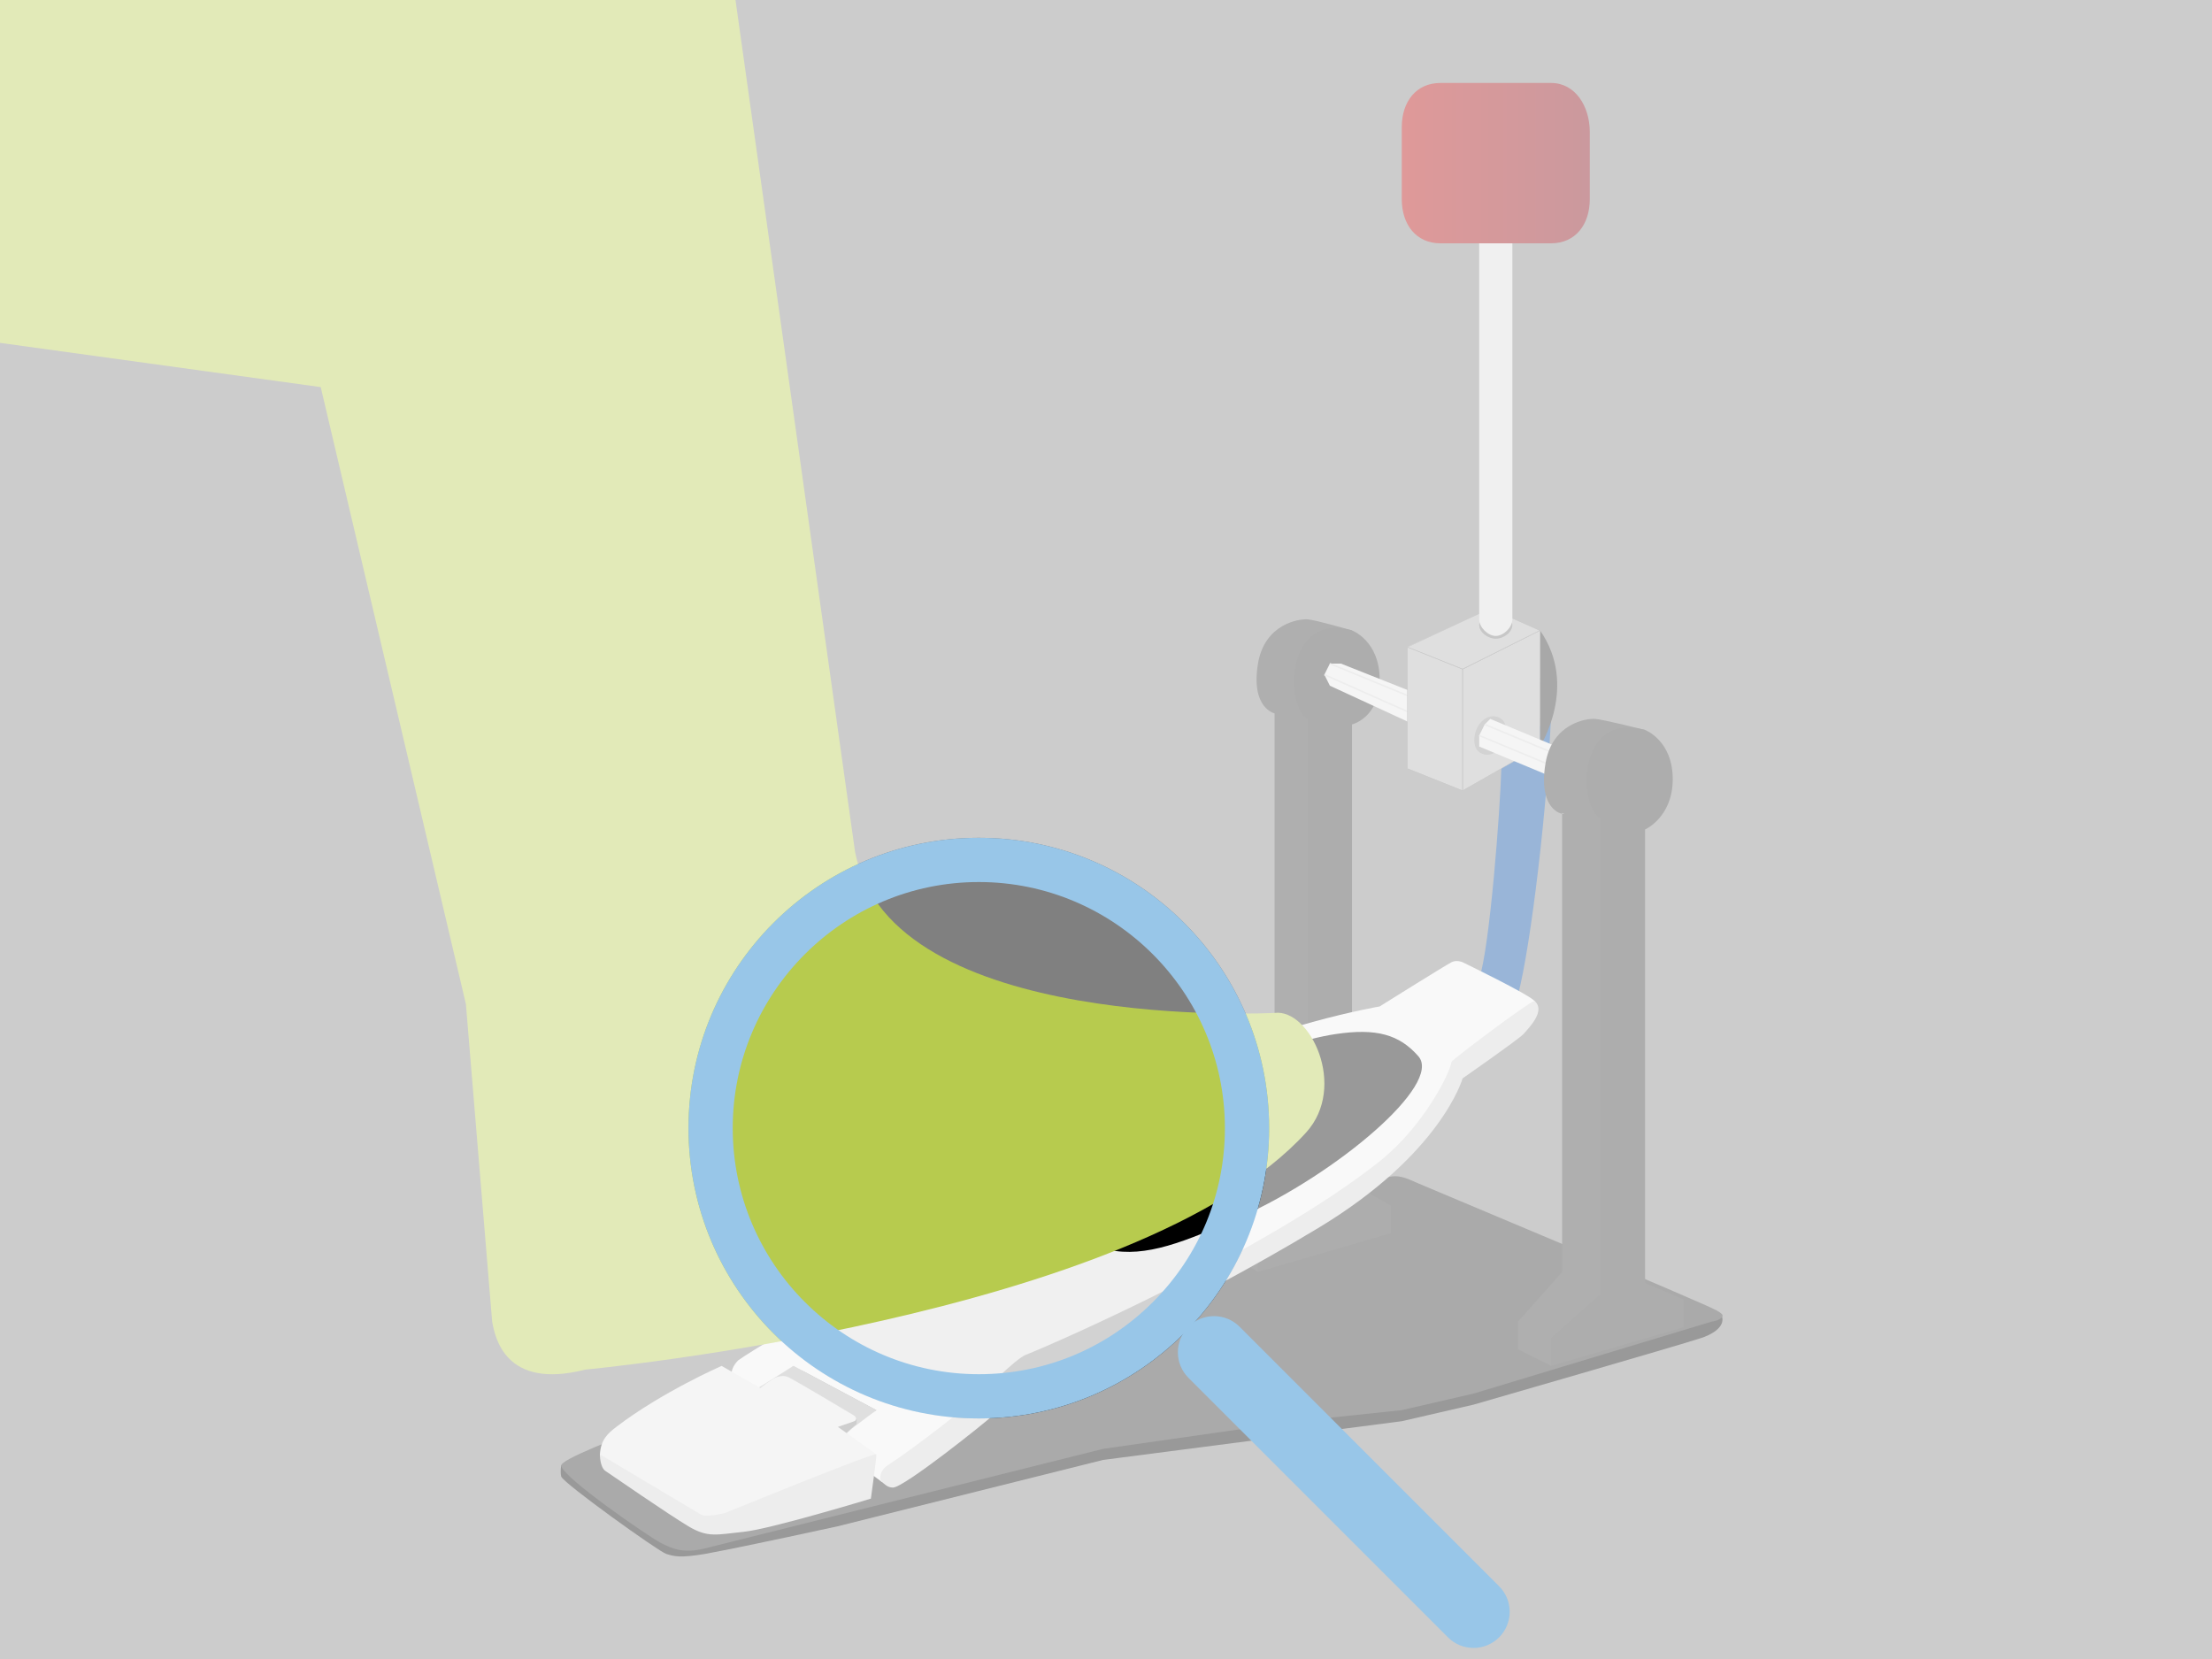 <?xml version="1.0" encoding="utf-8"?>
<!-- Generator: Adobe Illustrator 16.0.0, SVG Export Plug-In . SVG Version: 6.00 Build 0)  -->
<!DOCTYPE svg PUBLIC "-//W3C//DTD SVG 1.1//EN" "http://www.w3.org/Graphics/SVG/1.1/DTD/svg11.dtd">
<svg version="1.1" xmlns="http://www.w3.org/2000/svg" xmlns:xlink="http://www.w3.org/1999/xlink" x="0px" y="0px" width="400px"
	 height="300px" viewBox="0 0 400 300" enable-background="new 0 0 400 300" xml:space="preserve">
<rect x="0" y="0" width="400" height="300" fill="#808080" stroke="none"/>
<path fill-rule="evenodd" clip-rule="evenodd" fill="#00479D" d="M271.484,139l9-10c-0.567,16.066-3.629,42.029-6,51l-7-3
	C269.414,171.29,271.293,146.23,271.484,139z"/>
<path fill-rule="evenodd" clip-rule="evenodd" d="M101.484,265c-0.104,0.561-0.134,1.539,0,2c0.348,1.19,17.662,13.597,19,14
	s2.333,0.788,7,0c7.62-1.403,24-5,24-5l48-12l54-7l13-3c0,0,37.399-10.79,41-12c-0.015,0.005,4.693-1.327,3.904-3.964
	C311.037,236.859,101.597,264.399,101.484,265z"/>
<path fill-rule="evenodd" clip-rule="evenodd" fill="#2A2A2A" d="M101.484,265c0,2,16,13,18,14s4,2,8,1c7.014-1.754,72-18,72-18
	l35-5l19-2l13-3l43-13c0,0,1.729-0.22,2-1c0.113-0.325-0.396-0.633-1-1c-2.054-1.251-51.658-21.992-54-23
	c-2.212-0.952-3.537-1.749-6-1C245.008,214.666,101.484,260.854,101.484,265z"/>
<polygon fill-rule="evenodd" clip-rule="evenodd" fill="#B0B0B0" points="143.484,247 158.484,255 153.484,260 136.484,251 "/>
<path fill-rule="evenodd" clip-rule="evenodd" fill="#363636" d="M244.484,114c0,0-6.438-1.866-8-2c-1.561-0.134-7.806,0.803-9,8
	c-1.341,8.072,3,9,3,9v84l-8,8v6l5,3l11-11L244.484,114z"/>
<path fill-rule="evenodd" clip-rule="evenodd" fill="#323232" d="M244.484,214v-83c0,0,4.955-1.176,5-8c0.047-7.139-5-9-5-9
	c-12.317-3.391-11.965,14.127-8,16v86l-9,8v6l24-7v-5L244.484,214z"/>
<polyline fill-rule="evenodd" clip-rule="evenodd" fill="#848484" points="154.9,256.593 154.903,257.481 152.644,259.481 
	151.03,258.302 "/>
<path fill-rule="evenodd" clip-rule="evenodd" fill="#F0F0F0" d="M143.484,247l15,8c0,0-2.662,1.975-4,3s-3.762,3.354-3,4
	c0.497,0.42,8,6,8,6l27-21l41-21c0,0,26.448-13.206,31-24c3.018-7.154,21.02-19.292,19-21c-1.026-1.204-13-7-13-7s-1.063-0.482-2,0
	c-1.279,0.658-13,8-13,8s-20.292,3.477-36,12c-17.501,9.497-43.481,31.457-47,34c-5.554,4.014-20,10-20,10s-11.113,6.593-13,8
	c-1.981,1.978-1,4-1,4l3,2L143.484,247z"/>
<path fill-rule="evenodd" clip-rule="evenodd" fill="#D2D2D2" d="M159.484,268c0.544,0.409,1,1,2,1c2,0,16.84-11.885,18-13s7-7,7-7
	s27.35-12.102,52-27c22.22-13.429,26-27,26-27s9.854-6.854,11-8c1.263-1.414,4.02-4.292,2-6c-1.429,0.434-14.961,10.704-15,11
	c-0.275,2.056-5.068,11.688-13,18c-20.177,16.056-58.611,32.87-64,35c-1.919,0.759-8,7-8,7c-2.03,1.902-11.646,9.521-17,13
	C159.067,265.921,158.916,267.582,159.484,268z"/>
<path fill-rule="evenodd" clip-rule="evenodd" fill="#E5E5E5" d="M108.484,263c-0.132,2.241,17.965,11.732,20,12
	c1.355,0.179,30-12,30-12l-7-5c0,0,1.795-0.54,3-1c0.509-0.193,0.319-0.772,0-1c-0.152-0.109-11.364-6.783-12-7
	c-0.636-0.218-0.912-0.268-2,0c-0.724,0.178-3,2-3,2l-7-4c0,0-10.786,4.723-19,11C109.871,259.232,108.641,260.342,108.484,263z"/>
<path fill-rule="evenodd" clip-rule="evenodd" fill="#D2D2D2" d="M108.484,263c0,0-0.029,2.306,1,3c1.181,0.797,11.419,7.859,15,10
	c3.58,2.141,5.182,1.481,10,1s23-6,23-6s1.078-7.761,1-8c-0.167-0.519-27.27,10.565-27.27,10.565s-3.493,0.965-4.552,0.268
	L108.484,263z"/>
<path fill-rule="evenodd" clip-rule="evenodd" d="M224.484,220c-10.18,4.576-17.33,7.455-24,6c-0.626-0.137-15.533-5.428,3-22
	c7.611-6.807,27.035-15.354,38-17c7.443-1.117,11.567,0.086,15,4C260.928,196.068,241.642,212.288,224.484,220z"/>
<polygon fill-rule="evenodd" clip-rule="evenodd" fill="#E5E5E5" points="242.484,120 257.336,125.888 257.336,131.778 240.484,124 
	239.484,122 240.484,120 "/>
<line fill="none" stroke="#D2D2D2" stroke-width="0.268" stroke-miterlimit="10" x1="239.484" y1="122" x2="257.484" y2="130"/>
<line fill="none" stroke="#D2D2D2" stroke-width="0.268" stroke-miterlimit="10" x1="240.484" y1="120" x2="257.484" y2="127"/>
<path fill-rule="evenodd" clip-rule="evenodd" fill="#252525" d="M278.484,114c7,10,0,21,0,21V114z"/>
<g>
	<polygon fill-rule="evenodd" clip-rule="evenodd" fill="#B0B0B0" points="264.511,121 278.497,114.024 278.458,135 
		264.511,142.954 	"/>
	<path fill="#666666" d="M278.431,114.087v20.882l-13.893,7.939v-21.875L278.431,114.087 M278.484,114l-14,7v22l14-8V114
		L278.484,114z"/>
</g>
<g>
	<polygon fill-rule="evenodd" clip-rule="evenodd" fill="#B0B0B0" points="254.494,138.976 254.511,117 264.475,121.024 
		264.458,142.961 	"/>
	<path fill="#666666" d="M254.538,117.079l9.893,3.957v21.885l-9.893-3.957V117.079 M254.484,117v22l10,4v-22L254.484,117
		L254.484,117z"/>
</g>
<g>
	<polygon fill-rule="evenodd" clip-rule="evenodd" fill="#B0B0B0" points="254.494,116.976 269.496,110.024 278.474,114.024 
		264.483,120.971 	"/>
	<path fill="#666666" d="M269.485,110.059l8.874,3.944l-13.877,6.938l-9.863-3.945L269.485,110.059 M269.484,110l-15,7l10,4l14-7
		L269.484,110L269.484,110z"/>
</g>
<path fill="#909090" d="M271.484,135c-1.082,1.499-2.738,1.911-4,1c-1.261-0.91-1.082-3.5,0-5c1.082-1.498,2.739-1.91,4-1
	C272.746,130.91,272.566,133.501,271.484,135z"/>
<polygon fill-rule="evenodd" clip-rule="evenodd" fill="#E5E5E5" points="269.484,130 281.484,135 279.484,140 267.484,135 
	267.484,133 268.484,131 "/>
<line fill="none" stroke="#D2D2D2" stroke-width="0.267" stroke-miterlimit="10" x1="267.484" y1="133" x2="279.484" y2="138"/>
<line fill="none" stroke="#D2D2D2" stroke-width="0.268" stroke-miterlimit="10" x1="268.484" y1="131" x2="280.484" y2="136"/>
<path fill-rule="evenodd" clip-rule="evenodd" fill="#363636" d="M297.484,132c0,0-7.415-1.866-9-2c-1.583-0.133-7.789,0.809-9,8
	c-1.678,9.948,4.794,9.427,3,9v83l-8,9v5l6,3l10-10L297.484,132z"/>
<path fill-rule="evenodd" clip-rule="evenodd" fill="#323232" d="M297.484,232v-82c0,0,4.954-2.2,5-9c0.047-7.114-5-9-5-9
	c-12.545-3.378-12.038,14.134-8,16v86l-9,8v5l24-7v-5L297.484,232z"/>
<path fill="#727272" d="M267.484,113c0,1.381,1.618,2.5,3,2.5c1.38,0,3-1.119,3-2.5s-1.62,0-3,0
	C269.103,113,267.484,111.619,267.484,113z"/>
<path fill="#D9D9D9" d="M273.484,112c0,1.473-1.62,3-3,3l0,0c-1.381,0-3-1.527-3-3V37c0-1.473,1.619-2,3-2l0,0c1.38,0,3,0.527,3,2
	V112z"/>
<linearGradient id="SVGID_1_" gradientUnits="userSpaceOnUse" x1="-56.59" y1="29.5" x2="-22.59" y2="29.5" gradientTransform="matrix(1 0 0 1 310.074 0)">
	<stop  offset="0" style="stop-color:#AF0000"/>
	<stop  offset="1" style="stop-color:#7C000C"/>
</linearGradient>
<path fill="url(#SVGID_1_)" d="M287.484,36c0,4.619-2.599,8-7,8h-20c-4.401,0-7-3.381-7-8V23c0-4.619,2.599-8,7-8h20
	c4.401,0,7,4.246,7,8.865V36z"/>
<g>
	<path fill="#B7CB4E" d="M133,0l21.614,154C161,186.833,230.5,183.167,230.5,183.167c6.375-0.792,13.232,13.333,5.678,21.635
		c-30.511,33.532-130.344,42.865-130.344,42.865C91.237,251.404,89.5,241.667,89,239l-4.749-57.432L58,70L0,62V0H133z"/>
</g>
<path fill="#FFFFFF" fill-opacity="0.6" d="M0,0v300h400V0H0z M124.5,204c0-28.994,23.506-52.5,52.5-52.5
	c28.996,0.001,52.5,23.506,52.5,52.5c0,28.996-23.505,52.501-52.5,52.5C148.004,256.5,124.5,232.996,124.5,204z"/>
<g>
	<path fill="#98C6E8" d="M177,159.5L177,159.5c24.537,0.001,44.5,19.964,44.5,44.5c0,11.887-4.629,23.063-13.034,31.467
		c-8.405,8.405-19.58,13.033-31.466,13.033c-24.538,0-44.5-19.963-44.5-44.5S152.462,159.5,177,159.5 M177,151.5
		c-28.994,0-52.5,23.506-52.5,52.5c0,28.996,23.504,52.5,52.5,52.5c28.995,0.001,52.5-23.504,52.5-52.5
		C229.5,175.006,205.996,151.501,177,151.5L177,151.5z"/>
</g>
<path fill-rule="evenodd" clip-rule="evenodd" fill="#98C6E8" d="M261.842,296.085c2.552,2.553,6.691,2.553,9.243,0l0,0
	c2.553-2.552,2.552-6.691,0-9.242l-46.928-46.929c-2.553-2.553-6.691-2.553-9.243,0l0,0c-2.552,2.553-2.553,6.691,0,9.244
	L261.842,296.085z"/>
</svg>
